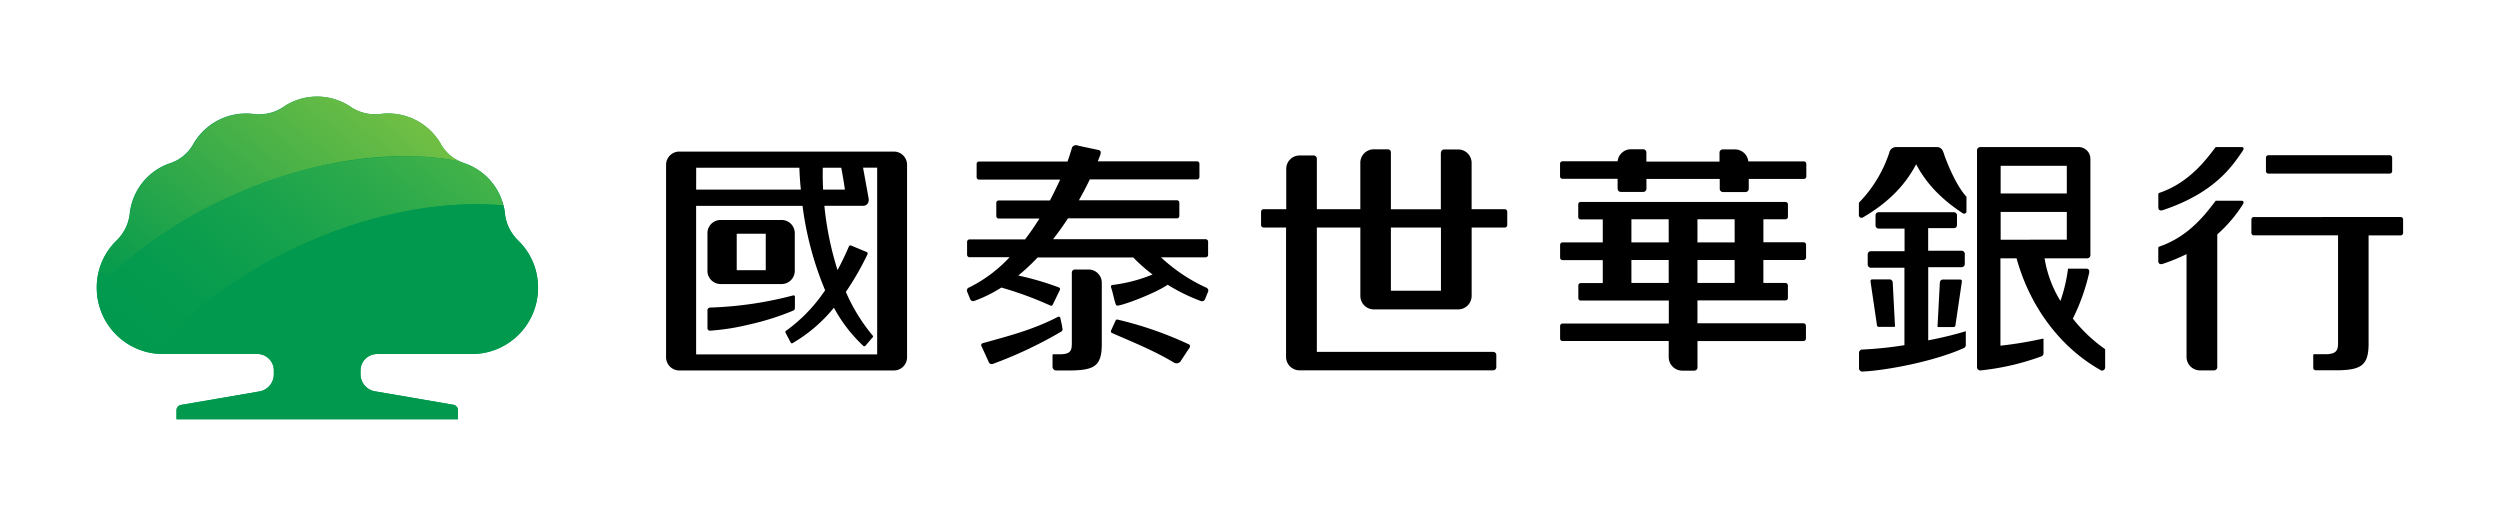 <?xml version="1.0" encoding="UTF-8"?> <svg xmlns="http://www.w3.org/2000/svg" xmlns:xlink="http://www.w3.org/1999/xlink" id="圖層_1" data-name="圖層 1" viewBox="0 0 775.22 160" width="775.22" height="160"><defs><style>.cls-1{fill:#00994e;}.cls-2{fill:url(#未命名漸層_28);}.cls-3{fill:url(#未命名漸層_18);}</style><linearGradient id="未命名漸層_28" x1="115.69" y1="316.02" x2="50.67" y2="235.74" gradientTransform="matrix(1, 0, 0, -1, 0, 342)" gradientUnits="userSpaceOnUse"><stop offset="0" stop-color="#71bf44"></stop><stop offset="1" stop-color="#00994e"></stop></linearGradient><linearGradient id="未命名漸層_18" x1="134.86" y1="317.05" x2="57.02" y2="220.9" gradientTransform="matrix(1, 0, 0, -1, 0, 342)" gradientUnits="userSpaceOnUse"><stop offset="0" stop-color="#51b848"></stop><stop offset="0.01" stop-color="#4fb748"></stop><stop offset="0.29" stop-color="#2daa4b"></stop><stop offset="0.56" stop-color="#14a14d"></stop><stop offset="0.8" stop-color="#059b4e"></stop><stop offset="1" stop-color="#00994e"></stop></linearGradient></defs><title>Cathay-bk-rgb-tc</title><path class="cls-1" d="M160.68,74.58a13.72,13.72,0,0,1-4.08-8.12,18.27,18.27,0,0,0-.47-2.78h0A18.68,18.68,0,0,0,144,50.6a13.72,13.72,0,0,1-1.29-.51h0a12.55,12.55,0,0,1-5.88-5.18,18.84,18.84,0,0,0-18.94-9.57,13.6,13.6,0,0,1-8.86-2,18.64,18.64,0,0,0-21.45,0,13.59,13.59,0,0,1-8.86,2,18.86,18.86,0,0,0-18.94,9.57,12.84,12.84,0,0,1-7.08,5.69A18.62,18.62,0,0,0,40.18,66.46a13.72,13.72,0,0,1-4.08,8.12A20.21,20.21,0,0,0,30,89.26v.25a20.53,20.53,0,0,0,17.64,20.05h0a20.47,20.47,0,0,0,2.8.2H79.85a5.12,5.12,0,0,1,5.06,5.12v1.2a5.39,5.39,0,0,1-4.65,5.33l-23.94,4.12a1.71,1.71,0,0,0-1.59,1.57V130H142v-2.94a1.71,1.71,0,0,0-1.59-1.57l-24-4.12a5.39,5.39,0,0,1-4.65-5.33v-1.14a5.12,5.12,0,0,1,5.06-5.12h29.41a20.51,20.51,0,0,0,20.58-20.43s0-.07,0-.1A20.21,20.21,0,0,0,160.68,74.58Z"></path><path class="cls-2" d="M87.71,33.41a13.59,13.59,0,0,1-8.86,2,18.86,18.86,0,0,0-18.94,9.57,12.84,12.84,0,0,1-7.08,5.69A18.62,18.62,0,0,0,40.27,66.48,13.72,13.72,0,0,1,36.2,74.6,20.21,20.21,0,0,0,30,89.26v.25A135.27,135.27,0,0,1,72,60.68C97.32,49.33,123,46,142.76,50.1a12.55,12.55,0,0,1-5.88-5.18,18.84,18.84,0,0,0-18.94-9.57,13.6,13.6,0,0,1-8.86-2,18.64,18.64,0,0,0-21.45,0"></path><path class="cls-3" d="M72,60.68A135.27,135.27,0,0,0,30,89.52a20.53,20.53,0,0,0,17.64,20.07c11-13.11,27.07-25.25,46.64-34,21.56-9.7,43.56-13.51,61.79-11.88A18.68,18.68,0,0,0,144,50.62a13.72,13.72,0,0,1-1.29-.51,86.26,86.26,0,0,0-17.35-1.67A132.84,132.84,0,0,0,71.93,60.7"></path><path class="cls-1" d="M160.68,74.58a13.72,13.72,0,0,1-4.08-8.12,18.27,18.27,0,0,0-.47-2.78C137.9,62.05,116,65.86,94.34,75.56c-19.56,8.78-35.68,20.92-46.7,34a20.51,20.51,0,0,0,2.8.2H79.85a5.12,5.12,0,0,1,5.06,5.12v1.2a5.39,5.39,0,0,1-4.65,5.33l-23.94,4.12a1.71,1.71,0,0,0-1.59,1.57V130H142v-2.94a1.71,1.71,0,0,0-1.59-1.57l-23.94-4.12a5.39,5.39,0,0,1-4.65-5.33v-1.14a5.12,5.12,0,0,1,5.06-5.12h29.41a20.51,20.51,0,0,0,20.56-20.45s0-.05,0-.08a20.21,20.21,0,0,0-6.19-14.68"></path><path d="M582.6,101.35h4.85a.15.15,0,0,0,.17-.15l-.71-13.57a1,1,0,0,0-1-1h-5.35a.55.55,0,0,0-.55.55h0l2,13.58A.56.56,0,0,0,582.6,101.35Zm25.28-14.68h-5.36a1,1,0,0,0-1,1l-.72,13.58a.15.15,0,0,0,.15.16h4.86a.56.56,0,0,0,.55-.55l2-13.58h0A.54.54,0,0,0,607.87,86.67Zm-7.46-41.06h-12.3a2.16,2.16,0,0,0-2.3,1.82c-.13.37-.26.74-.4,1.12a40.3,40.3,0,0,1-9,14.32v3.88a.79.79,0,0,0,.79.79.81.81,0,0,0,.23,0l.33-.18c8-4.69,13.09-10.11,16.41-16.43,3,5.73,7.55,10.64,14.3,15.1l.29.18a1,1,0,0,0,.28.05.81.81,0,0,0,.73-.53V61c-2.42-2.59-4.81-7.41-6.71-12.47C602.59,47.13,602.33,45.52,600.42,45.61Zm8.84,57.2h0c-3.63,1.07-7.52,2-11.34,2.72V82.85h10.4a1,1,0,0,0,.94-1V78.75a1,1,0,0,0-.94-1H597.9v-7h8a.94.94,0,0,0,.94-.94V66.75a.94.94,0,0,0-.94-.94H582.58a.94.94,0,0,0-1,.94v3.14a1,1,0,0,0,1,1h8v7H580.15a1,1,0,0,0-1,1v3.14a1,1,0,0,0,1,1h10.39v24a114.68,114.68,0,0,1-13.08,1.36h0a1,1,0,0,0-1,1v4.82a1,1,0,0,0,1,1h.08c7-.29,22.16-3.08,31.46-7.3a1,1,0,0,0,.57-.87V103A.18.18,0,0,0,609.25,102.81Zm33.5-4a63.34,63.34,0,0,0,5.06-14.18c.29-1.5-1-1.31-1-1.31h-5.55a49.62,49.62,0,0,1-2.35,10A36.11,36.11,0,0,1,634,80.1h13.26a1,1,0,0,0,.95-.95V49.23a3.66,3.66,0,0,0-3.89-3.62H614a1,1,0,0,0-.95.94l0,67.32a1,1,0,0,0,1,1h0a78.06,78.06,0,0,0,19-4.38,0,0,0,0,1,0,0,1,1,0,0,0,.62-.92v-4.38s0-.23-.29-.16a120,120,0,0,1-13.07,2.16V80.1h5c4.25,15.39,13.88,27.86,26.16,34.72h0a.65.65,0,0,0,.36.1,1,1,0,0,0,.95-.92v-5.72A47.23,47.23,0,0,1,642.75,98.78Zm-22.38-47.4h20.51V60H620.37Zm0,22.93V65.72h20.51v8.59Z"></path><path d="M466.58,64.87H456.33V50.5a4.16,4.16,0,0,0-4.15-4.15l-4.41,0a.93.93,0,0,0-.91.88s-.07.07-.07.1l0,17.57H431.3V47.3a.93.93,0,0,0-.91-1H426a4.17,4.17,0,0,0-4.18,4.18V64.87H408.34V49.16a1,1,0,0,0-.95-.95H403a4.13,4.13,0,0,0-4.15,4.15V64.87h-7.06a.79.79,0,0,0-.75.78V69.8a.76.76,0,0,0,.75.75h7v40.11a4.19,4.19,0,0,0,4.18,4.18h60.07a1,1,0,0,0,.95-.95v-3.79a1,1,0,0,0-.95-1H408.34V70.56h13.49v21.2A4.18,4.18,0,0,0,426,95.94h26.16a4.19,4.19,0,0,0,4.18-4.18V70.56h10.26a.77.77,0,0,0,.78-.75V65.66A.79.79,0,0,0,466.58,64.87ZM446.82,90.16H431.3V70.56h15.52Z"></path><path d="M694.94,62.25h-7.88c-2.63,3.42-8,11-17.46,14.2h0c-.06,0-.33.21-.34.33v3.87s-.22,1.73,1.46,1.15a60.27,60.27,0,0,0,7.3-3v31.87a4.17,4.17,0,0,0,4.17,4.18h4.36a1,1,0,0,0,1-1V72.69a43.79,43.79,0,0,0,8-9.41C696.12,62.12,694.94,62.25,694.94,62.25Zm0-16.64h-7.88c-2.63,3.41-8,11-17.46,14.19h0c-.06,0-.33.21-.33.33V64s-.22,1.72,1.46,1.14c16.05-5.37,21.47-13.6,24.8-18.5C696.14,45.48,695,45.61,695,45.61Zm8.43,8.22h37.65a.76.76,0,0,0,.76-.76V48.9a.76.76,0,0,0-.76-.77H703.4a.76.76,0,0,0-.76.77v4.17A.76.76,0,0,0,703.4,53.83Zm41,13.47H698.89a.76.76,0,0,0-.76.75v4.18a.76.76,0,0,0,.76.75H725v33.7c-.05,2-.59,3.16-4,3.16h-3.42a.24.24,0,0,0-.27.23v4a.76.76,0,0,0,.76.75h7.24c6.87-.18,9.16-1.61,9.16-8.22V73h9.93a.76.76,0,0,0,.77-.75V68.06A.76.76,0,0,0,744.45,67.3Z"></path><path d="M246.45,92.08v3.5a.81.81,0,0,1-.49.72,79.81,79.81,0,0,1-13.56,4.31,71.5,71.5,0,0,1-12.22,1.93h-.06a.74.74,0,0,1-.75-.75V96.17a.78.78,0,0,1,.78-.78h0a114.83,114.83,0,0,0,25.71-3.75A.41.41,0,0,1,246.45,92.08Zm0-19.79V84a4.09,4.09,0,0,1-4.08,4.08H223.45A4.09,4.09,0,0,1,219.37,84V72.29a4.09,4.09,0,0,1,4.08-4.08h18.91A4.08,4.08,0,0,1,246.45,72.29Zm-9,.19h-9l0,11.3h9Zm9-.19V84a4.09,4.09,0,0,1-4.08,4.08H223.45A4.09,4.09,0,0,1,219.37,84V72.29a4.09,4.09,0,0,1,4.08-4.08h18.91A4.08,4.08,0,0,1,246.45,72.29Zm-9,.19h-9l0,11.3h9Zm9,23.1v-3.5a.41.41,0,0,0-.55-.46,114.83,114.83,0,0,1-25.71,3.75h0a.78.78,0,0,0-.78.78v5.62a.74.74,0,0,0,.75.75h.06a71.5,71.5,0,0,0,12.22-1.93A79.81,79.81,0,0,0,246,96.3.81.81,0,0,0,246.45,95.58Zm34.82-44.46,0,59.68a4.09,4.09,0,0,1-4.08,4.08H210.62a4.11,4.11,0,0,1-4.08-4.12V51.09A4.11,4.11,0,0,1,210.65,47h66.54A4.09,4.09,0,0,1,281.27,51.12Zm-26,7.68H262c-.42-2.94-.85-5.29-1.14-6.79h-5.72C255.11,53.28,255.07,55.66,255.24,58.8Zm-39.4,0h32.47c-.33-3.14-.42-5.52-.46-6.79h-32ZM272,52h-4.38c.39,2.12,1.08,5.91,1.76,9.7.1,2.12-1.63,2.12-1.63,2.12H255.63a97.82,97.82,0,0,0,4.08,19.93c1.3-2.42,2.48-4.87,3.49-7.25a.52.52,0,0,1,.72-.36l4.8,2s.55.2.23.82a89.92,89.92,0,0,1-6.66,11.56A55.85,55.85,0,0,0,270.56,104c.36.33.07.56.07.56l-2.29,2.68a.49.49,0,0,1-.75-.1,45.52,45.52,0,0,1-9-11.73,46.93,46.93,0,0,1-12.74,10.94c-.49.36-.72-.23-.72-.23l-1.5-2.87s-.29-.46.13-.69A49.07,49.07,0,0,0,255.86,90a100.42,100.42,0,0,1-7-26.17h-33v46.06H272ZM246.45,72.29V84a4.09,4.09,0,0,1-4.08,4.08H223.45A4.09,4.09,0,0,1,219.37,84V72.29a4.09,4.09,0,0,1,4.08-4.08h18.91A4.08,4.08,0,0,1,246.45,72.29Zm-9,.19h-9l0,11.3h9Zm8.46,19.14a114.83,114.83,0,0,1-25.71,3.75h0a.78.78,0,0,0-.78.78v5.62a.74.74,0,0,0,.75.75h.06a71.5,71.5,0,0,0,12.22-1.93A79.81,79.81,0,0,0,246,96.3a.81.81,0,0,0,.49-.72v-3.5A.41.41,0,0,0,245.9,91.63Z"></path><path d="M337.59,83.57H333.3a.94.94,0,0,0-.94.93v22.18c-.05,2.05-.4,3.17-3.76,3.18h-1.94a.25.25,0,0,0-.28.27v3.59a1.16,1.16,0,0,0,1.16,1.16h3.53c8,0,10.57-1.08,10.58-8.06V87.66A4.1,4.1,0,0,0,337.59,83.57Zm36.29-9.39H326.54c1.68-2.14,3.22-4.33,4.62-6.47h33.78a.75.75,0,0,0,.76-.76V62.86a.76.76,0,0,0-.76-.77H334.56c1.31-2.32,2.44-4.5,3.38-6.46h33.23a.76.76,0,0,0,.76-.77V50.78a.76.76,0,0,0-.76-.76H340.42c.33-.82.59-1.51.77-2,.26-.76.22-1.32-.63-1.53-1.81-.38-5.49-1.14-6.57-1.42a1.32,1.32,0,0,0-1.68,1.09l-.6,1.92c-.19.6-.42,1.26-.68,2H303.6a.76.76,0,0,0-.76.76v4.09a.76.76,0,0,0,.76.77h25.14c-.91,2-2,4.2-3.16,6.46H309.7a.76.76,0,0,0-.76.77v4.08a.75.75,0,0,0,.76.76h12.62c-1.37,2.18-2.85,4.36-4.47,6.47H300.64a.76.76,0,0,0-.76.76V79a.76.76,0,0,0,.76.76h12.42a43.37,43.37,0,0,1-12.47,9.35,1,1,0,0,0-.63,1.48l.89,2.18a1,1,0,0,0,1.38.5,42.38,42.38,0,0,0,8.28-4.1,109.29,109.29,0,0,1,15.09,5.53.56.56,0,0,0,.81-.16L328.61,90a.57.57,0,0,0-.24-.86,89.78,89.78,0,0,0-12.61-3.7,63.92,63.92,0,0,0,6-5.61H351.4a51.23,51.23,0,0,0,6,5.29A48,48,0,0,1,345,88.36c-.41,0-.58.32-.46.78.61,1.83.8,3.27,1.4,5.1.2.6.49.59.9.48,2.11-.31,11.26-3.73,15.25-6.42a55.63,55.63,0,0,0,10.17,5,1,1,0,0,0,1.39-.49l.89-2.19a1,1,0,0,0-.63-1.48A52.79,52.79,0,0,1,360,79.79h13.85a.77.77,0,0,0,.77-.76v-4.1A.76.76,0,0,0,373.87,74.18Zm-44.46,27.56c-.23-1.64-.28-1.43-.61-3.09a.52.52,0,0,0-.75-.4c-7.56,3.93-15.07,5.88-23.26,8.15a.64.64,0,0,0-.43,1c.67,1.42,1.8,3.92,2.28,5a1,1,0,0,0,1.26.43,131.43,131.43,0,0,0,21.16-10A.86.86,0,0,0,329.41,101.73Zm39.15,5a112.72,112.72,0,0,0-21.86-7.6c-.67-.22-.78.29-.78.29l-1.38,3a.59.59,0,0,0,.31.85c6.83,3,12.82,5.37,19.24,9.19a1.53,1.53,0,0,0,1.9-.34c1.19-1.75,1.68-2.56,2.88-4.32A.73.73,0,0,0,368.56,106.71Z"></path><path d="M559.26,50.05H542.13A4.16,4.16,0,0,0,538,46.33h-3.8a1,1,0,0,0-1,1v2.78H510.52V47.28a1,1,0,0,0-1-1h-3.8a4.17,4.17,0,0,0-4.12,3.73H484.52a.76.76,0,0,0-.77.76v3.92a.77.77,0,0,0,.77.76H501.6v3.06a1,1,0,0,0,1,1h7a1,1,0,0,0,.94-1V55.49h22.73v3.06a1,1,0,0,0,1,1h7a1,1,0,0,0,1-1V55.49h17.08a.76.76,0,0,0,.77-.76V50.81A.76.76,0,0,0,559.26,50.05Zm0,30.57a.79.79,0,0,0,.78-.75v-4a.79.79,0,0,0-.78-.75H546.81V68h6.83a.77.77,0,0,0,.78-.75V63.37a.77.77,0,0,0-.78-.75h-63.5a.74.74,0,0,0-.75.75v3.92a.74.74,0,0,0,.75.75H497v7.12H484.52a.76.76,0,0,0-.75.75v4a.76.76,0,0,0,.75.75H497v7.12h-6.83a.74.74,0,0,0-.75.75v3.92a.74.74,0,0,0,.75.75h27.31v7.12H484.52a.76.76,0,0,0-.75.75V105a.74.74,0,0,0,.75.75h32.93v5a4.19,4.19,0,0,0,4.18,4.18h3.79a1,1,0,0,0,.95-.95v-8.23h32.89A.77.77,0,0,0,560,105V101a.79.79,0,0,0-.78-.75H526.36V93.16h27.27a.77.77,0,0,0,.78-.75V88.49a.77.77,0,0,0-.78-.75h-6.83V80.62Zm-41.81,7.12H505.88V80.62h11.56Zm0-12.57H505.88V68h11.56Zm20.45,12.57H526.36V80.62h11.53Zm0-12.57H526.36V68h11.53Z"></path></svg> 